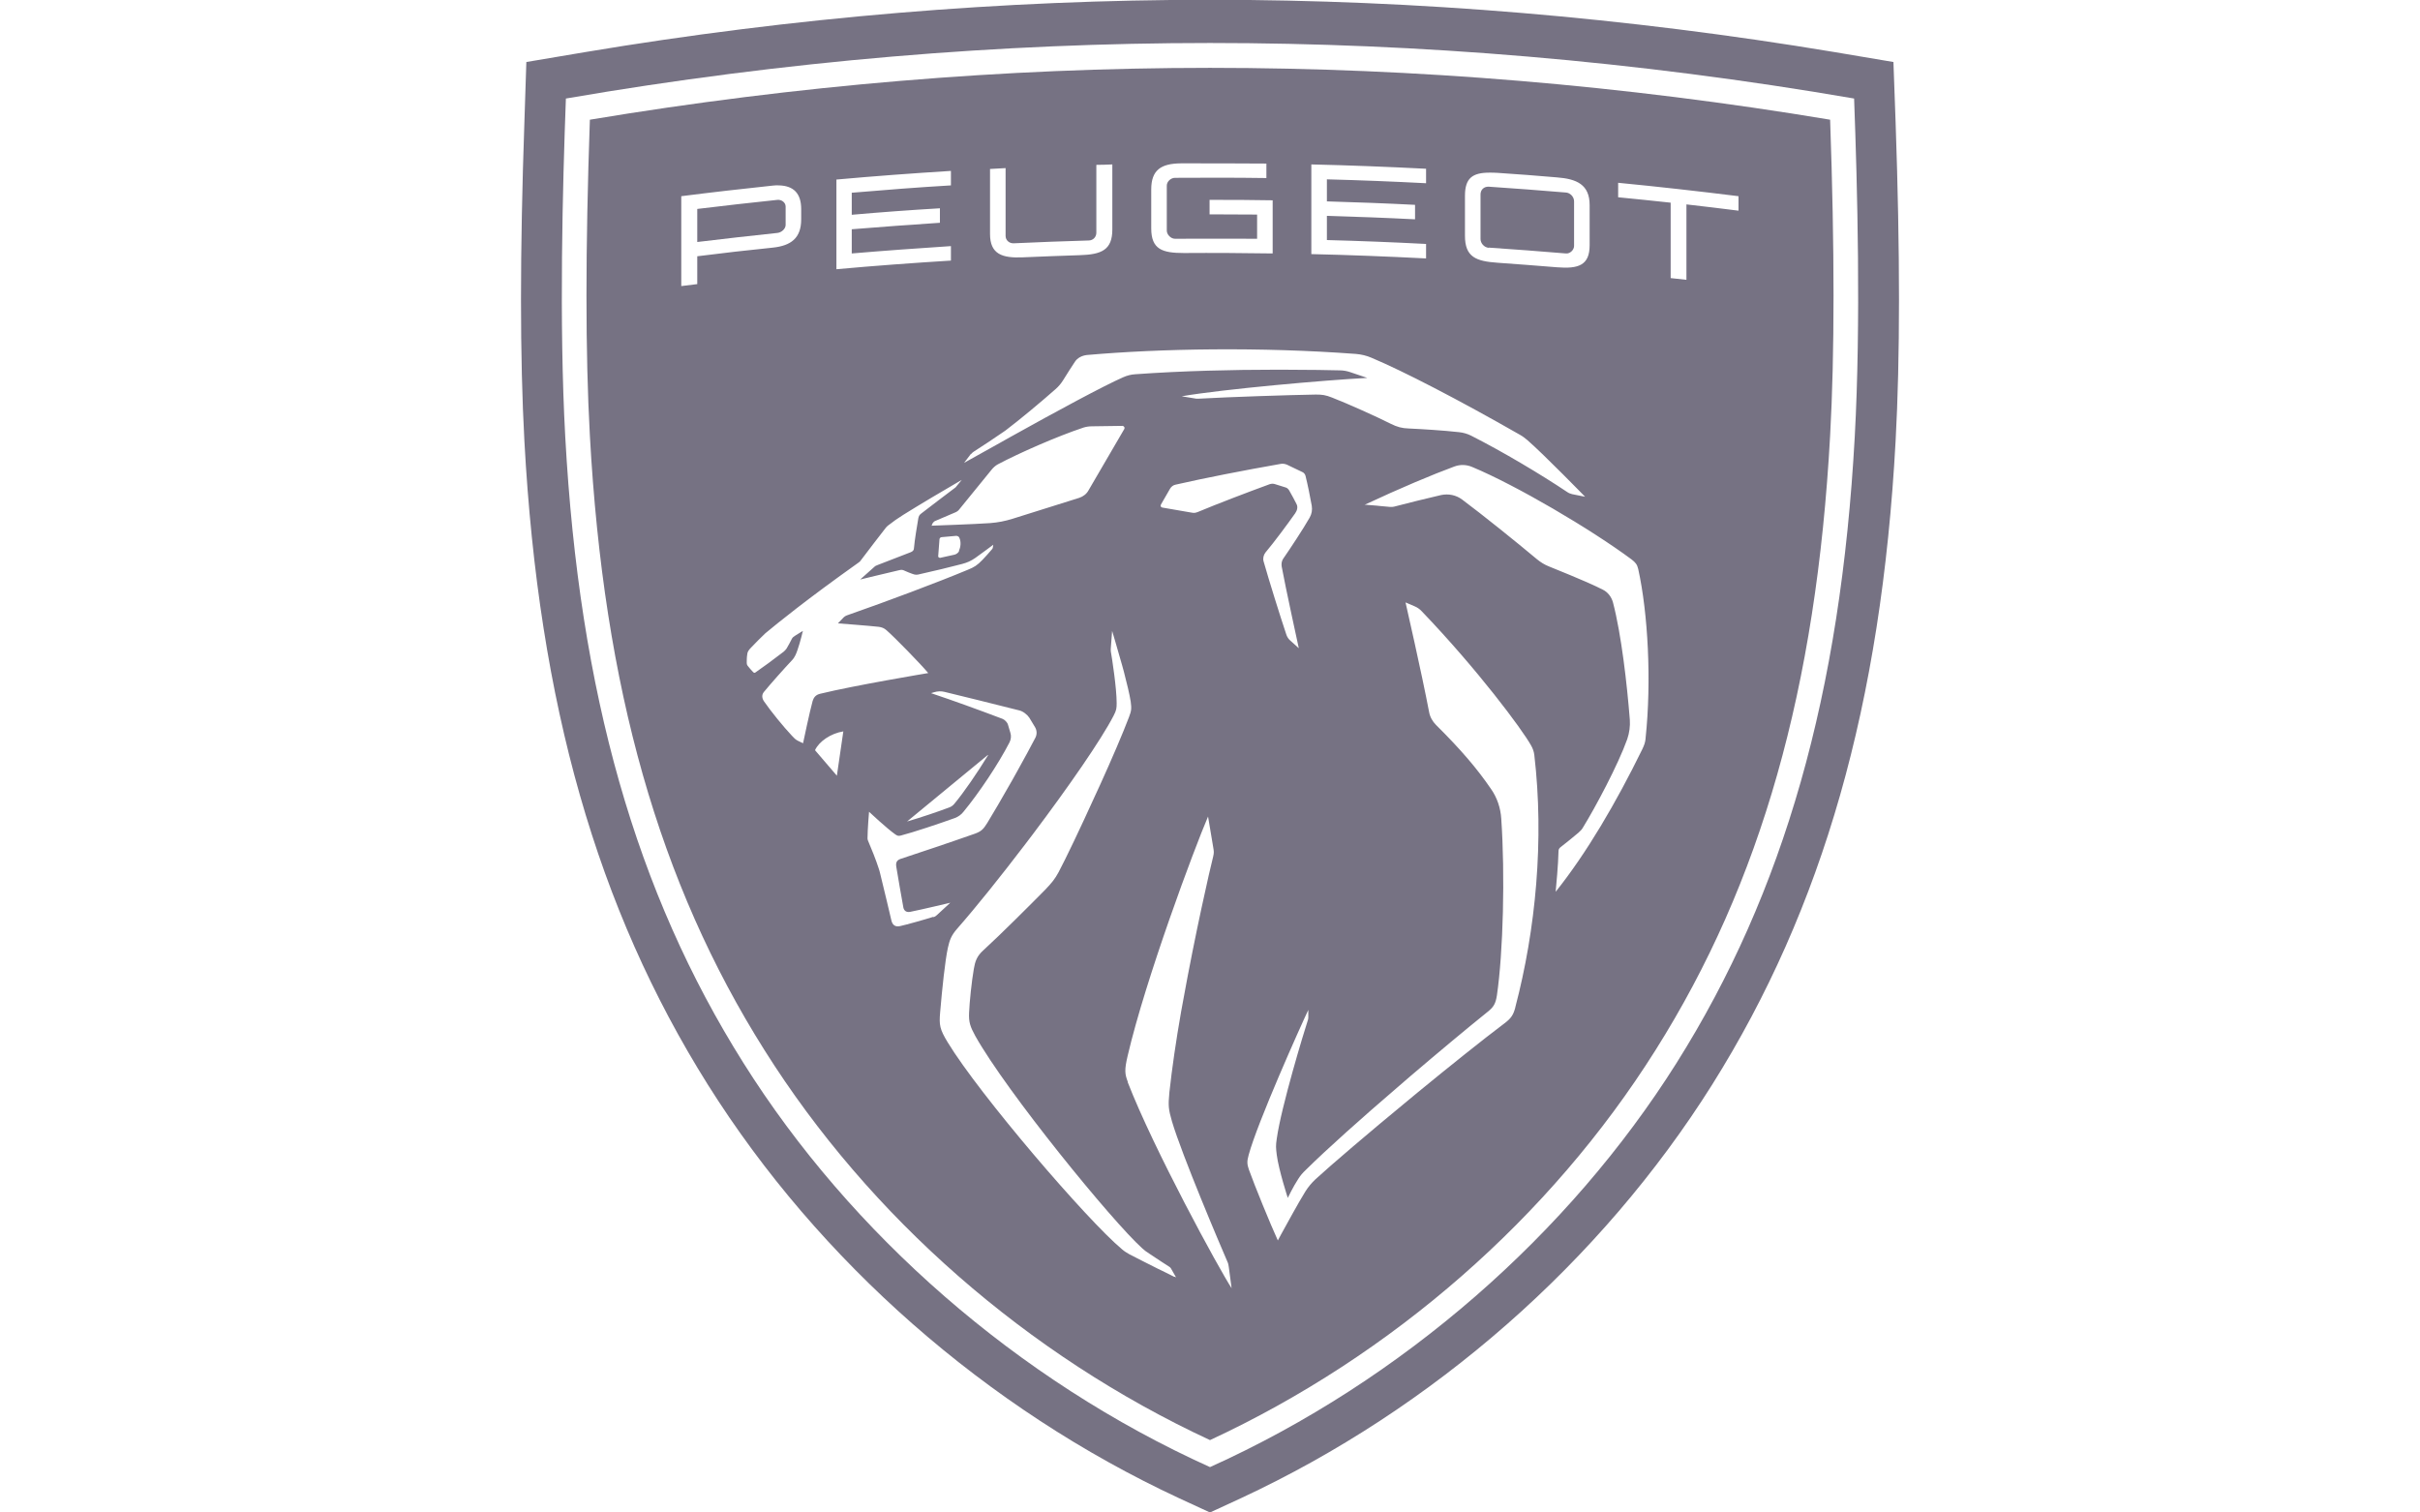 <?xml version="1.0" encoding="UTF-8"?><svg id="Calque_1" xmlns="http://www.w3.org/2000/svg" viewBox="0 0 112 70"><defs><style>.cls-1{fill:#767283;fill-rule:evenodd;}</style></defs><path class="cls-1" d="m68.9,11.46c1.19.08,2.38.17,3.57.27.19.02.38-.16.38-.35v-2.06c0-.22-.19-.4-.38-.41-1.19-.1-2.38-.19-3.57-.27-.22-.01-.38.14-.38.36v2.06c0,.19.16.39.38.41Z"/><path class="cls-1" d="m36.36,10.4v-.84c0-.19-.19-.33-.38-.31-1.24.13-2.48.27-3.71.42v1.53c1.24-.15,2.48-.29,3.71-.42.19-.02.38-.19.38-.37Z"/><path class="cls-1" d="m56,3.14c-9.51,0-19.16.81-28.7,2.4-.21,6.02-.21,10.81,0,14.62.64,11.67,3.2,20.7,8.08,28.44,4.87,7.74,12.18,14.13,20.62,18.05,8.44-3.92,15.75-10.31,20.62-18.05,4.88-7.74,7.44-16.78,8.08-28.44.21-3.81.21-8.6,0-14.62-9.54-1.59-19.19-2.4-28.7-2.4Zm11.8,5.92c0-.82.35-1.07,1.14-1.07.11,0,.23,0,.37.01.92.06,1.83.13,2.75.21.91.07,1.51.33,1.51,1.28v1.86c0,.93-.52,1.1-1.51,1.02-.92-.08-1.83-.14-2.75-.21-1-.07-1.51-.26-1.51-1.25v-1.86Zm-7.11-1.45c1.77.04,3.54.11,5.31.2v.67c-1.53-.08-3.06-.14-4.59-.18v1.02c1.36.04,2.72.09,4.08.16v.67c-1.36-.07-2.72-.12-4.08-.16v1.12c1.53.04,3.06.1,4.59.18v.67c-1.77-.09-3.54-.16-5.31-.2v-4.16Zm-7.41,1.16c0-.91.46-1.2,1.37-1.21,1.32,0,2.64,0,3.96.01v.67c-1.41-.02-2.82-.02-4.23-.01-.19,0-.38.17-.38.36v2.08c0,.19.19.38.38.38,1.27-.01,2.53,0,3.8,0v-1.12c-.73,0-1.47-.01-2.2-.01v-.67c.97,0,1.95,0,2.92.02v2.46c-1.37-.02-2.74-.03-4.11-.02-1,0-1.51-.17-1.51-1.14v-1.81Zm-7.46-.95l.72-.04v3.14c0,.19.16.35.38.34,1.15-.05,2.3-.1,3.46-.13.22,0,.36-.17.36-.36v-3.14c.25,0,.49-.01.74-.02v3.01c0,.95-.5,1.16-1.51,1.19-.88.03-1.76.06-2.64.1-.94.04-1.51-.14-1.51-1.08v-3.01Zm-.87,13.19c.05-.06.06-.07.12-.11.09-.06.39-.25.69-.45l.22-.15c.18-.12.34-.23.43-.29.04-.03.07-.05.13-.09.65-.49,1.69-1.36,2.3-1.9.14-.12.26-.26.36-.42.2-.32.42-.67.55-.86.11-.17.31-.28.55-.31,3.41-.3,8.03-.38,12.45-.05.25.02.5.08.73.18,1.45.61,4.01,1.93,6.86,3.56.13.07.24.16.35.25.76.66,2.67,2.62,2.67,2.62l-.6-.12c-.08-.02-.16-.05-.23-.1-1.21-.81-2.97-1.86-4.45-2.61-.18-.09-.37-.14-.56-.16-.72-.08-1.69-.14-2.33-.17-.31-.01-.53-.07-.83-.22-.59-.3-2.01-.94-2.71-1.21-.3-.12-.46-.14-.75-.14-1.22.02-3.98.11-5.4.19-.05,0-.1,0-.14,0l-.67-.11c1.91-.33,6.64-.75,8.59-.85l-.8-.27c-.15-.05-.31-.08-.48-.08-.42-.01-1.37-.03-2.59-.03h-.42c-1.86,0-4.24.05-6.45.21-.19.01-.38.06-.56.14-.89.39-3.06,1.56-5.23,2.77l-.48.27c-.56.31-1.12.62-1.65.92,0,0,.27-.35.32-.42Zm14.37,5.22c.15.84.79,3.77.79,3.77l-.4-.36c-.08-.07-.13-.15-.17-.25-.28-.83-.82-2.56-1.06-3.41-.04-.14,0-.29.08-.4.42-.5,1.02-1.31,1.38-1.82.1-.14.13-.3.07-.42-.08-.17-.22-.42-.35-.65-.04-.06-.09-.11-.16-.13l-.48-.15c-.08-.03-.17-.03-.26,0-1.04.38-2.45.92-3.31,1.28-.13.05-.18.06-.33.03-.25-.04-.97-.17-1.33-.23-.06-.01-.1-.08-.06-.14l.42-.73c.06-.1.15-.17.26-.19,1.36-.31,3.15-.66,4.86-.96.1-.02.21,0,.3.04l.71.34c.07.03.12.1.14.17.1.4.21.94.29,1.39.03.19,0,.38-.1.55-.29.51-.89,1.42-1.23,1.91-.07.11-.08.24-.06.37Zm-16.2-1.91l.04-.1s.06-.08.1-.1l.96-.41c.07-.03.14-.08.18-.14l1.49-1.83c.08-.1.18-.19.29-.25.98-.52,2.73-1.29,3.96-1.7.12-.04.27-.06.39-.06l1.41-.02c.08,0,.13.08.09.15l-1.65,2.83c-.09.17-.25.29-.43.35l-3.09.97c-.36.11-.66.17-1.04.2-.69.05-2.72.12-2.72.12Zm1.27,1.18c-.03.08-.13.15-.21.17l-.68.15s-.08-.02-.08-.07l.06-.79c0-.05.05-.1.1-.1l.67-.06c.06,0,.13.03.15.09.09.2.06.42-.02.61Zm-5.68-17.19c1.77-.16,3.53-.29,5.3-.4v.67c-1.53.09-3.06.21-4.59.34v1.02c1.36-.12,2.72-.22,4.08-.3v.67c-1.36.09-2.72.19-4.08.3v1.12c1.53-.13,3.06-.24,4.59-.34v.67c-1.77.11-3.54.24-5.3.4v-4.16Zm-6.45,4.84c-.24.03-.49.06-.73.09v-4.16c1.41-.18,2.82-.34,4.23-.49.11-.01.21-.02.3-.01.66.02,1.02.36,1.02,1.1v.47c0,.87-.47,1.22-1.31,1.31-1.17.12-2.33.25-3.5.4v1.29Zm4.92,21.25s-.11-.04-.26-.12c-.11-.06-.16-.11-.27-.23-.38-.4-.99-1.15-1.29-1.59-.09-.13-.12-.29-.01-.43.32-.39.97-1.12,1.32-1.49.04-.04.09-.11.14-.21.12-.24.28-.84.33-1.06l.02-.07h0s0,0,0,0l-.07.04c-.09.06-.23.14-.29.18-.09.06-.12.08-.16.16-.06.12-.16.31-.24.44-.03.04-.09.11-.13.14-.45.35-.96.72-1.32.97-.02.02-.06,0-.08-.01-.05-.05-.24-.26-.27-.31-.03-.04-.04-.08-.04-.13,0-.09,0-.25.02-.37.01-.14.05-.21.22-.38.19-.2.4-.41.62-.62.54-.45,1.89-1.55,4.31-3.27.05-.03.09-.07.12-.12.25-.34.98-1.28,1.15-1.5.03-.03.05-.06.09-.09.28-.22.43-.32.71-.5.67-.42,1.98-1.2,2.71-1.62h0l-.28.34s-.03.03-.05.04c-.24.18-1.27.96-1.55,1.18-.08.06-.11.12-.13.22-.06.35-.17,1.01-.2,1.37,0,.11-.06.16-.16.2-.48.19-1.04.4-1.5.58-.1.04-.13.05-.18.1-.05.04-.65.58-.65.58,0,0,1.32-.32,1.8-.43.12-.03.17-.02.27.03.1.05.27.11.35.14.13.05.21.05.35.01.55-.12,1.46-.34,1.95-.47.25-.07.39-.13.61-.28.23-.16.83-.61.83-.61,0,0-.01.08-.02.12,0,.04-.02.06-.04.09-.12.14-.33.38-.44.49-.24.25-.38.34-.68.46-1.39.58-3.76,1.47-5.54,2.09-.12.04-.17.07-.25.16-.09.09-.22.23-.22.23,0,0,1.45.11,1.89.16.14.02.25.06.36.16.36.31,1.57,1.55,1.93,1.98,0,0-3.42.57-5.01.96-.2.05-.29.17-.34.33-.13.46-.44,1.94-.44,1.94Zm8.55.55c-.51.83-1.11,1.71-1.57,2.26-.06.07-.14.13-.23.16-.5.19-1.33.47-1.95.65l3.74-3.08Zm-6.99.96l-1.02-1.19c.18-.4.73-.78,1.31-.87l-.3,2.06Zm4.46,6.52c-.37.12-1.26.37-1.54.43-.22.05-.36-.04-.41-.28,0,0-.38-1.62-.52-2.17-.02-.08-.04-.16-.07-.24-.1-.32-.35-.95-.49-1.27-.02-.04-.02-.08-.02-.12,0-.38.07-1.21.07-1.21,0,0,.82.77,1.22,1.05.09.06.14.08.25.05.55-.14,1.81-.56,2.5-.81.16-.06.3-.16.4-.29.71-.86,1.61-2.2,2.13-3.21.07-.14.09-.3.04-.45l-.11-.37c-.03-.11-.15-.23-.25-.27-1.22-.46-2.18-.81-3.31-1.19l.13-.04c.16-.05.33-.06.49-.02.74.18,2.29.56,3.47.86.17.04.37.2.46.34l.26.43c.09.15.1.33.02.49-.21.41-.52.97-.84,1.55l-.24.43c-.45.8-.9,1.56-1.15,1.97-.17.27-.26.38-.56.49-1.16.41-2.6.89-3.45,1.17-.17.06-.23.16-.2.36.06.35.26,1.55.33,1.9.03.13.13.23.32.19.51-.1,1.85-.42,1.85-.42,0,0-.4.37-.63.58-.04.04-.09.07-.15.09Zm11.14,16.66l-.1-.05c-.08-.04-.19-.1-.32-.16l-.31-.15c-.47-.24-1.04-.52-1.34-.68-.12-.07-.24-.14-.34-.23-1.62-1.35-6.6-7.16-8.07-9.58-.37-.61-.4-.8-.35-1.38.09-1.07.23-2.41.36-3,.08-.35.15-.56.43-.88.92-1.05,2.03-2.44,3.12-3.87l.38-.5c1.65-2.19,3.17-4.38,3.74-5.49.13-.25.14-.34.14-.58,0-.69-.21-2.05-.27-2.39,0-.05-.01-.11,0-.16l.06-.79s.23.76.46,1.58l.08.29c.14.54.27,1.07.32,1.4.04.32.04.41-.08.72-.28.74-.79,1.93-1.34,3.14l-.24.52c-.67,1.48-1.35,2.9-1.68,3.52-.16.3-.32.5-.62.81-.7.71-2.04,2.05-2.86,2.8-.3.27-.38.51-.44.86-.1.57-.2,1.53-.22,2.03-.02.44.05.64.29,1.08,1.46,2.6,6.33,8.57,7.72,9.82.1.09.17.15.39.29.2.14.87.57.87.57.03.02.05.04.07.07l.24.42s-.02-.01-.06-.03Zm-2.14-9.01c-.14-.37-.17-.54-.01-1.22.83-3.56,3.09-9.61,3.72-11.07,0,0,.19,1.11.24,1.43.03.18.04.23,0,.41-.15.58-.84,3.61-1.4,6.72l-.09.49c-.23,1.31-.42,2.61-.54,3.72-.06.63-.04.78.12,1.34.47,1.58,2.23,5.72,2.56,6.48.04.08.06.17.07.26l.13.98c-.56-.85-3.61-6.44-4.81-9.54Zm17.93-3.45c-.09.33-.18.49-.5.73-1.01.76-2.52,1.97-4.02,3.2l-.47.39c-1.81,1.49-3.53,2.96-4.26,3.63-.18.17-.34.36-.47.57-.34.55-.86,1.51-1.12,1.98l-.07.13c-.05.1-.08.15-.08.15-.34-.74-1.08-2.55-1.34-3.28-.08-.24-.1-.36-.01-.68.41-1.51,2.38-5.91,2.76-6.71v.33s0,.09-.02.14c-.17.52-1.23,3.99-1.44,5.49-.05.33-.04.42,0,.75.09.7.51,1.99.51,1.99,0,0,.25-.52.48-.87.11-.17.18-.26.37-.44.94-.93,2.55-2.37,4.23-3.81l.59-.51c1.29-1.1,2.57-2.17,3.59-2.99.26-.21.36-.36.42-.76.29-1.99.38-5.57.2-8.17-.03-.49-.19-.97-.47-1.37-.64-.94-1.4-1.83-2.55-2.97-.16-.16-.28-.37-.32-.6-.34-1.79-1.09-5.07-1.09-5.07h0l.42.18c.12.05.24.13.33.23,2.58,2.69,4.65,5.47,5.06,6.21.08.14.13.28.15.44.46,3.92.07,8.07-.88,11.68Zm6.03-12.45c-.02.19-.06.3-.16.51-1.21,2.47-2.57,4.79-4,6.58v-.03c.02-.19.12-1.27.13-1.85,0-.07.03-.13.08-.17.27-.21.63-.5.84-.68.1-.09.16-.15.21-.24.58-.94,1.63-2.91,2.05-4.09.1-.29.14-.6.12-.9-.13-1.65-.39-3.94-.78-5.43-.07-.25-.23-.47-.47-.59-.33-.17-.99-.47-2.48-1.07-.21-.08-.4-.2-.57-.34-.98-.82-2.51-2.05-3.46-2.76-.28-.21-.63-.28-.97-.21-.69.16-1.58.38-2.07.51-.17.05-.24.05-.41.03-.09-.01-.21-.02-.33-.03l-.19-.02c-.22-.02-.42-.03-.5-.04h-.04c1.62-.76,3.17-1.41,4.15-1.77h0c.27-.1.56-.09.82.02,2.04.85,5.48,2.87,7.38,4.28.18.14.26.23.31.45.45,2.03.62,5.17.34,7.82Zm4.3-24.43c-.8-.1-1.61-.2-2.41-.29v3.49c-.24-.03-.49-.05-.73-.08v-3.49c-.81-.09-1.62-.17-2.43-.25v-.67c1.86.18,3.72.39,5.57.62v.67Z"/><path class="cls-1" d="m87.73,5.64l-.1-2.77-2.73-.46c-9.61-1.6-19.34-2.42-28.9-2.42s-19.29.81-28.91,2.42l-2.73.46-.09,2.77c-.21,6.07-.21,10.9,0,14.78.66,12.15,3.36,21.61,8.49,29.78,5.15,8.19,12.89,14.99,21.81,19.14l1.43.66,1.43-.66c8.92-4.15,16.66-10.95,21.81-19.14,5.13-8.17,7.83-17.63,8.49-29.78.21-3.87.21-8.71,0-14.78Zm-1.89,14.57c-.65,11.87-3.27,21.08-8.25,28.99-4.97,7.89-12.66,14.67-21.59,18.7-8.93-4.03-16.63-10.81-21.59-18.7-4.98-7.91-7.6-17.12-8.25-28.99-.29-5.32-.12-11.6.03-15.65,10.16-1.75,20.17-2.57,29.81-2.57s19.65.82,29.81,2.57c.15,4.06.32,10.33.03,15.65Z"/></svg>